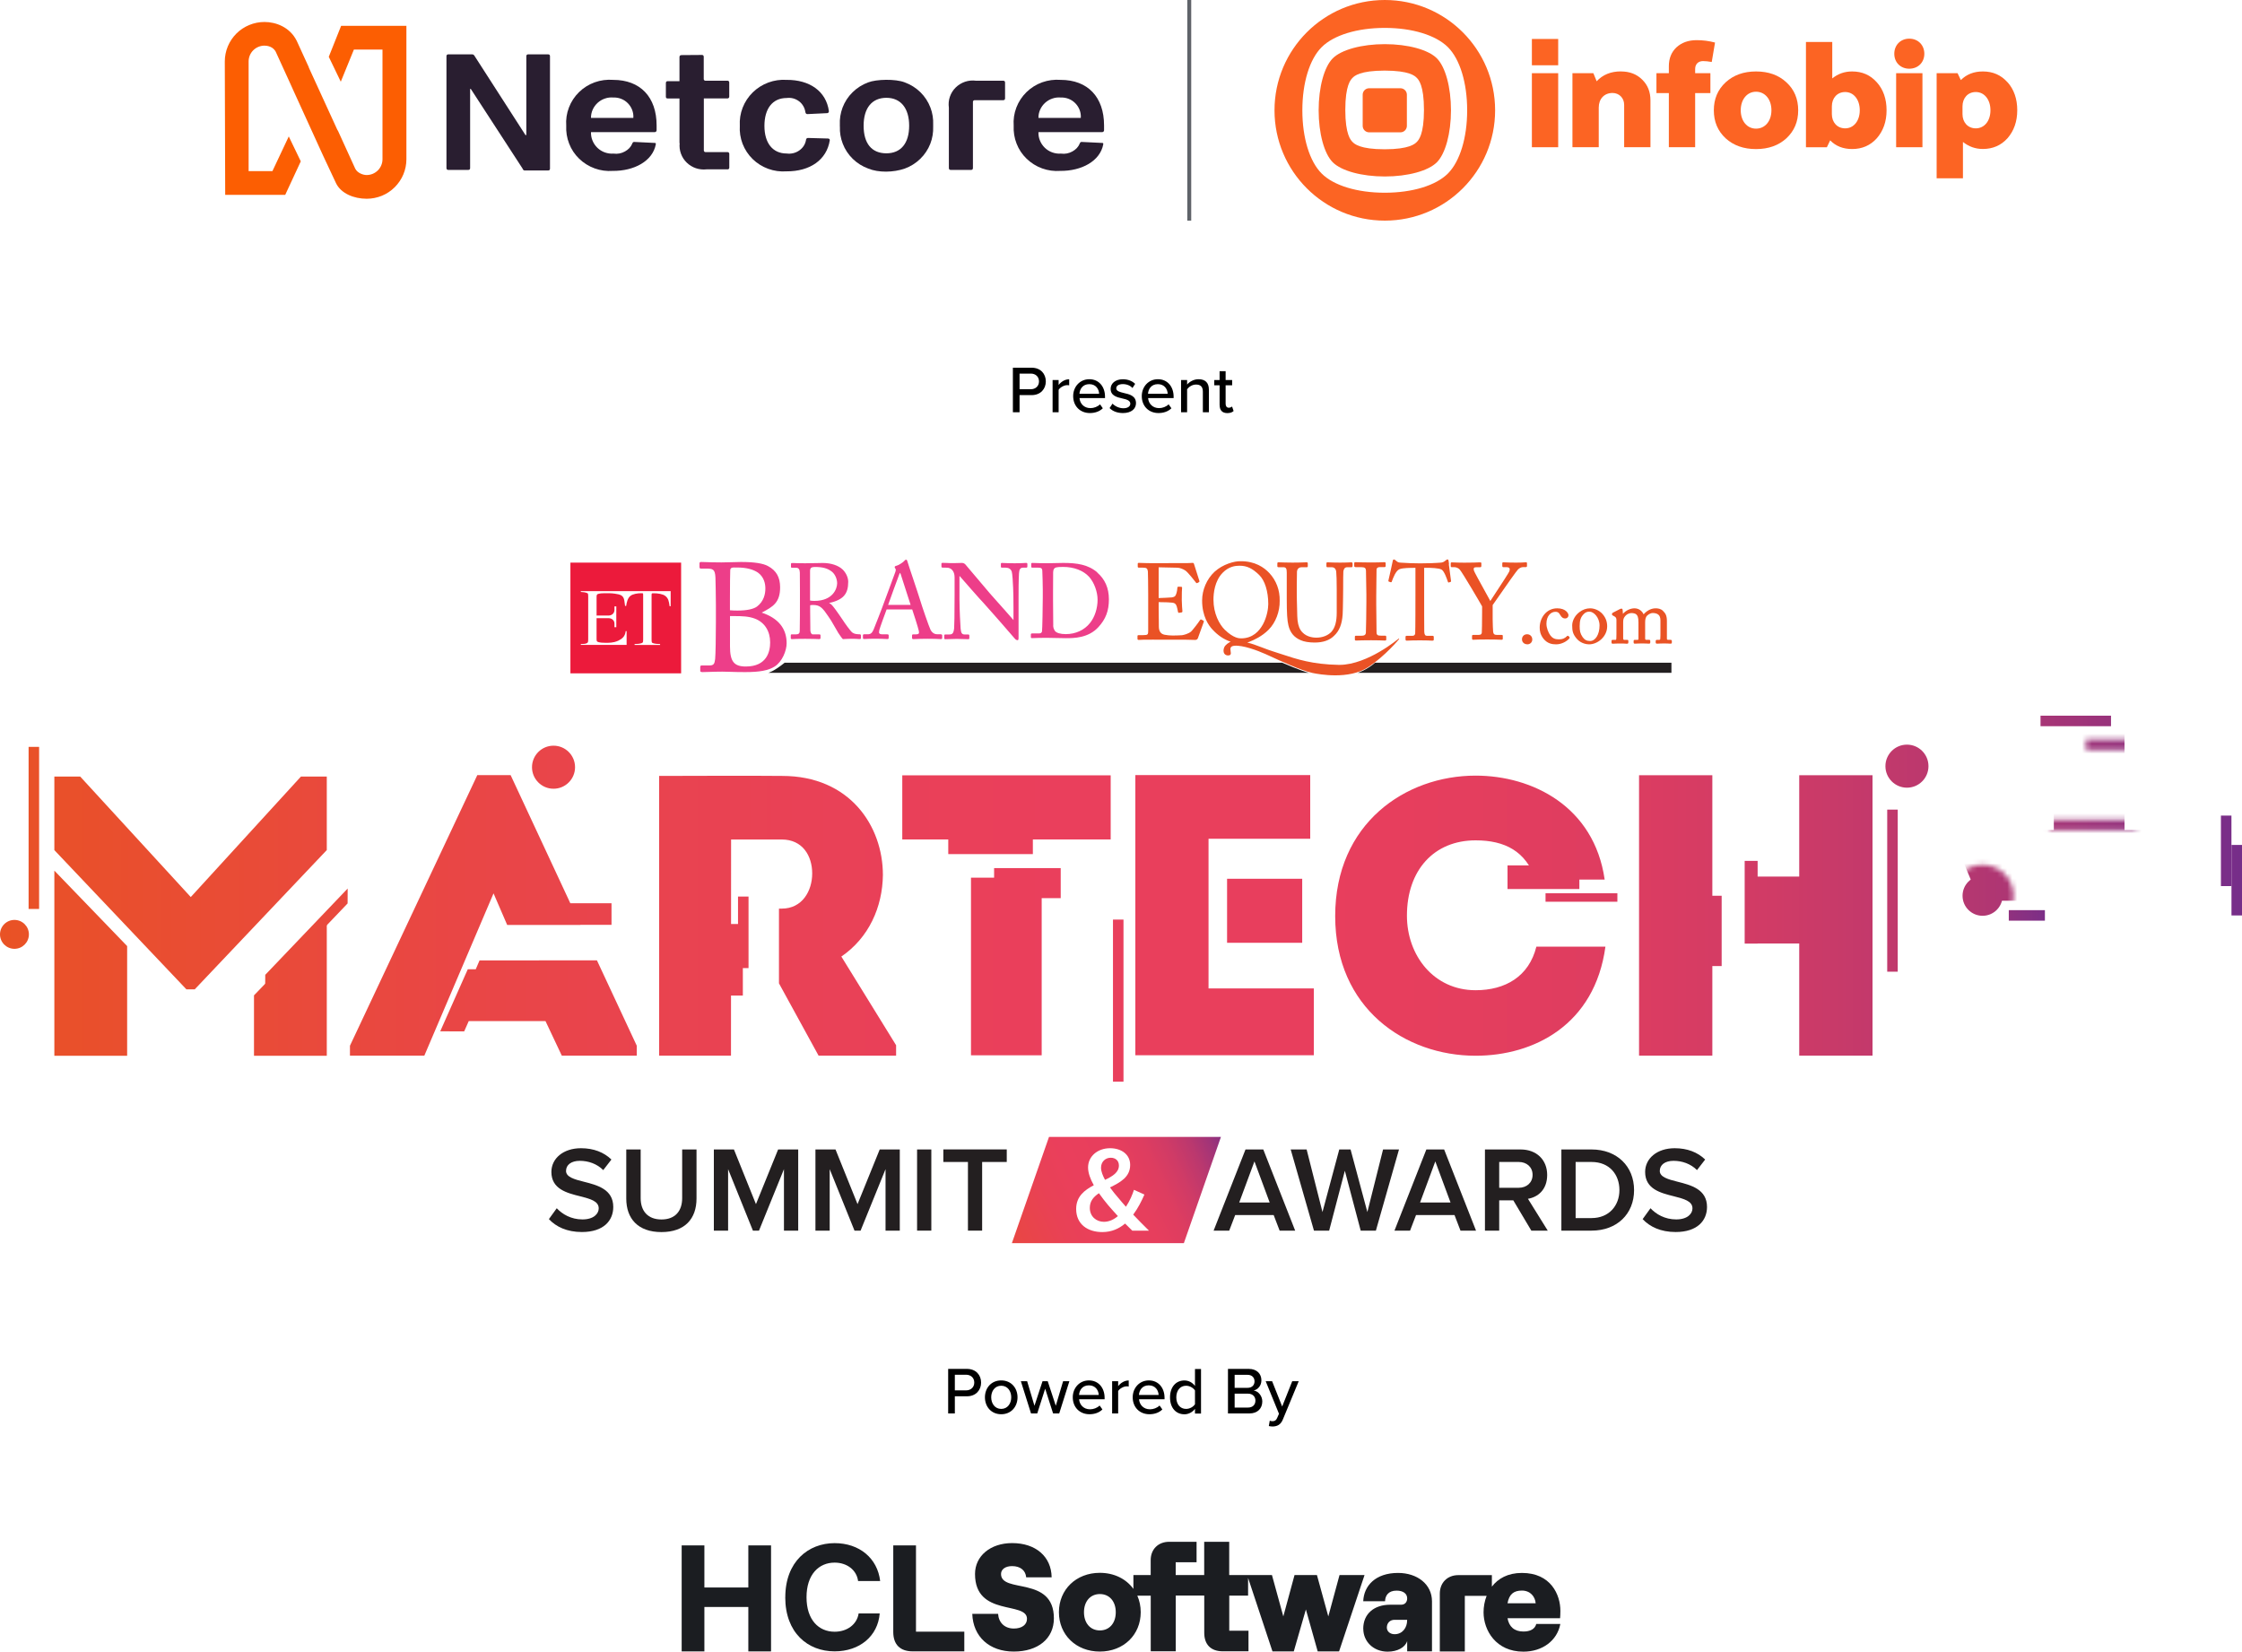 <?xml version="1.0" encoding="UTF-8"?>
<svg id="Layer_2" data-name="Layer 2" xmlns="http://www.w3.org/2000/svg" xmlns:xlink="http://www.w3.org/1999/xlink" viewBox="0 0 450 331.49">
  <defs>
    <style>
      .cls-1 {
        mask: url(#mask);
      }

      .cls-2 {
        fill: none;
        stroke: #5f6369;
        stroke-miterlimit: 10;
        stroke-width: .79px;
      }

      .cls-3 {
        fill: url(#linear-gradient-8);
      }

      .cls-4 {
        fill: url(#linear-gradient-7);
      }

      .cls-5 {
        fill: url(#linear-gradient-5);
      }

      .cls-6 {
        fill: url(#linear-gradient-6);
      }

      .cls-7 {
        fill: url(#linear-gradient-9);
      }

      .cls-8 {
        fill: url(#linear-gradient-4);
      }

      .cls-9 {
        fill: url(#linear-gradient-3);
      }

      .cls-10 {
        fill: url(#linear-gradient-2);
      }

      .cls-11 {
        fill: #231f20;
      }

      .cls-12 {
        fill: #e95325;
      }

      .cls-13 {
        fill: #ea5225;
      }

      .cls-14 {
        fill: url(#linear-gradient);
      }

      .cls-15 {
        fill: #1b1d21;
      }

      .cls-16 {
        fill: #291e30;
      }

      .cls-17 {
        fill: #ed3e89;
      }

      .cls-18 {
        filter: url(#luminosity-invert-noclip);
      }

      .cls-19 {
        fill: #fff;
      }

      .cls-20 {
        fill: #fc6423;
      }

      .cls-21 {
        fill: #ec1a3b;
      }

      .cls-22 {
        fill: url(#linear-gradient-10);
      }

      .cls-23 {
        fill: url(#linear-gradient-11);
      }

      .cls-24 {
        fill: url(#linear-gradient-12);
      }

      .cls-25 {
        fill: url(#linear-gradient-13);
      }

      .cls-26 {
        fill: url(#linear-gradient-19);
      }

      .cls-27 {
        fill: url(#linear-gradient-14);
      }

      .cls-28 {
        fill: url(#linear-gradient-21);
      }

      .cls-29 {
        fill: url(#linear-gradient-20);
      }

      .cls-30 {
        fill: url(#linear-gradient-22);
      }

      .cls-31 {
        fill: url(#linear-gradient-23);
      }

      .cls-32 {
        fill: url(#linear-gradient-28);
      }

      .cls-33 {
        fill: url(#linear-gradient-25);
      }

      .cls-34 {
        fill: url(#linear-gradient-32);
      }

      .cls-35 {
        fill: url(#linear-gradient-31);
      }

      .cls-36 {
        fill: url(#linear-gradient-33);
      }

      .cls-37 {
        fill: url(#linear-gradient-30);
      }

      .cls-38 {
        fill: url(#linear-gradient-15);
      }

      .cls-39 {
        fill: url(#linear-gradient-16);
      }

      .cls-40 {
        fill: url(#linear-gradient-17);
      }

      .cls-41 {
        fill: url(#linear-gradient-18);
      }

      .cls-42 {
        fill: url(#linear-gradient-27);
      }

      .cls-43 {
        fill: url(#linear-gradient-24);
      }

      .cls-44 {
        fill: url(#linear-gradient-26);
      }

      .cls-45 {
        fill: url(#linear-gradient-29);
      }

      .cls-46 {
        fill: #fc5e02;
      }
    </style>
    <linearGradient id="linear-gradient" x1="-1.4" y1="200.83" x2="462.38" y2="200.83" gradientUnits="userSpaceOnUse">
      <stop offset="0" stop-color="#e95324"/>
      <stop offset=".03" stop-color="#e9502a"/>
      <stop offset=".2" stop-color="#e94645"/>
      <stop offset=".35" stop-color="#e94156"/>
      <stop offset=".46" stop-color="#ea3f5c"/>
      <stop offset=".61" stop-color="#e73e5d"/>
      <stop offset=".7" stop-color="#de3d60"/>
      <stop offset=".77" stop-color="#d03b66"/>
      <stop offset=".84" stop-color="#bb386e"/>
      <stop offset=".9" stop-color="#a13478"/>
      <stop offset=".96" stop-color="#802f85"/>
      <stop offset="1" stop-color="#662c90"/>
    </linearGradient>
    <linearGradient id="linear-gradient-2" x1="-1.4" y1="198.26" x2="462.38" y2="198.26" xlink:href="#linear-gradient"/>
    <linearGradient id="linear-gradient-3" x1="-1.4" y1="193.31" x2="462.38" y2="193.31" xlink:href="#linear-gradient"/>
    <linearGradient id="linear-gradient-4" x1="-1.4" y1="177.21" x2="462.38" y2="177.21" xlink:href="#linear-gradient"/>
    <linearGradient id="linear-gradient-5" x1="-1.4" y1="188.49" x2="462.38" y2="188.49" xlink:href="#linear-gradient"/>
    <linearGradient id="linear-gradient-6" x1="-1.4" y1="183.72" x2="462.38" y2="183.72" xlink:href="#linear-gradient"/>
    <linearGradient id="linear-gradient-7" x1="-1.4" y1="202.3" x2="462.38" y2="202.3" xlink:href="#linear-gradient"/>
    <linearGradient id="linear-gradient-8" x1="-1.4" y1="183.78" x2="462.38" y2="183.78" xlink:href="#linear-gradient"/>
    <linearGradient id="linear-gradient-9" x1="-1.4" y1="192.63" x2="462.38" y2="192.63" xlink:href="#linear-gradient"/>
    <linearGradient id="linear-gradient-10" x1="-1.4" y1="187.12" x2="462.38" y2="187.12" xlink:href="#linear-gradient"/>
    <linearGradient id="linear-gradient-11" x1="-1.4" y1="193.02" x2="462.38" y2="193.02" xlink:href="#linear-gradient"/>
    <linearGradient id="linear-gradient-12" x1="-1.4" y1="163.52" x2="462.38" y2="163.52" xlink:href="#linear-gradient"/>
    <linearGradient id="linear-gradient-13" x1="-1.4" y1="182.8" x2="462.38" y2="182.8" xlink:href="#linear-gradient"/>
    <linearGradient id="linear-gradient-14" x1="-1.4" y1="183.68" x2="462.38" y2="183.68" xlink:href="#linear-gradient"/>
    <linearGradient id="linear-gradient-15" x1="-1.4" y1="183.78" x2="462.38" y2="183.78" xlink:href="#linear-gradient"/>
    <linearGradient id="linear-gradient-16" x1="-1.4" y1="176.06" x2="462.38" y2="176.06" xlink:href="#linear-gradient"/>
    <linearGradient id="linear-gradient-17" x1="-1.4" y1="180.13" x2="462.38" y2="180.13" xlink:href="#linear-gradient"/>
    <linearGradient id="linear-gradient-18" x1="-1.4" y1="183.73" x2="462.38" y2="183.73" xlink:href="#linear-gradient"/>
    <linearGradient id="linear-gradient-19" x1="-1.4" y1="183.73" x2="462.38" y2="183.73" xlink:href="#linear-gradient"/>
    <linearGradient id="linear-gradient-20" x1="-1.4" y1="181.08" x2="462.38" y2="181.08" xlink:href="#linear-gradient"/>
    <linearGradient id="linear-gradient-21" x1="-1.4" y1="186.83" x2="462.38" y2="186.83" xlink:href="#linear-gradient"/>
    <linearGradient id="linear-gradient-22" x1="-1.4" y1="166.17" x2="462.38" y2="166.17" xlink:href="#linear-gradient"/>
    <linearGradient id="linear-gradient-23" x1="-1.4" y1="178.75" x2="462.38" y2="178.75" xlink:href="#linear-gradient"/>
    <linearGradient id="linear-gradient-24" x1="-1.4" y1="187.53" x2="462.38" y2="187.53" xlink:href="#linear-gradient"/>
    <linearGradient id="linear-gradient-25" x1="-1.4" y1="153.98" x2="462.38" y2="153.98" xlink:href="#linear-gradient"/>
    <linearGradient id="linear-gradient-26" x1="-1.4" y1="153.77" x2="462.38" y2="153.77" xlink:href="#linear-gradient"/>
    <linearGradient id="linear-gradient-27" x1="224.48" y1="183.73" x2="416.7" y2="183.73" gradientTransform="translate(223.08 590.54) rotate(-90)" xlink:href="#linear-gradient"/>
    <linearGradient id="linear-gradient-28" x1="-2.88" y1="170.77" x2="460.9" y2="170.77" gradientTransform="translate(893.66 341.53) rotate(-180)" xlink:href="#linear-gradient"/>
    <linearGradient id="linear-gradient-29" x1="-2.88" y1="176.66" x2="460.9" y2="176.66" gradientTransform="translate(897.89 353.31) rotate(-180)" xlink:href="#linear-gradient"/>
    <linearGradient id="linear-gradient-30" x1="-1.4" y1="144.69" x2="462.38" y2="144.69" gradientTransform="translate(271.95 561.33) rotate(-90)" xlink:href="#linear-gradient"/>
    <filter id="luminosity-invert-noclip" x="391.38" y="145.75" width="55.88" height="55.88" color-interpolation-filters="sRGB" filterUnits="userSpaceOnUse">
      <feColorMatrix result="cm" values="-1 0 0 0 1 0 -1 0 0 1 0 0 -1 0 1 0 0 0 1 0"/>
      <feFlood flood-color="#fff" result="bg"/>
      <feBlend in="cm" in2="bg"/>
    </filter>
    <mask id="mask" x="391.38" y="145.75" width="55.88" height="55.88" maskUnits="userSpaceOnUse">
      <g class="cls-18">
        <g>
          <circle class="cls-19" cx="397.93" cy="179.78" r="6.22"/>
          <rect class="cls-19" x="426.38" y="140.7" width="2.11" height="17.5" transform="translate(576.89 -277.98) rotate(90)"/>
          <rect class="cls-19" x="418.99" y="156.81" width="2.11" height="17.5" transform="translate(585.61 -254.49) rotate(90)"/>
        </g>
      </g>
    </mask>
    <linearGradient id="linear-gradient-31" x1="-1.4" y1="173.69" x2="462.38" y2="173.69" xlink:href="#linear-gradient"/>
    <linearGradient id="linear-gradient-32" x1="-1.4" y1="179.78" x2="462.38" y2="179.78" xlink:href="#linear-gradient"/>
    <linearGradient id="linear-gradient-33" x1="192.82" y1="253.25" x2="248.84" y2="227.43" xlink:href="#linear-gradient"/>
  </defs>
  <g id="Layer_1-2" data-name="Layer 1">
    <g>
      <g>
        <g>
          <g>
            <path class="cls-12" d="M306.56,127.29c-.89,0-1.08.71-1.08.99,0,.82.71,1.04,1.08,1.04.56,0,.99-.42.99-.97,0-.68-.51-1.05-.99-1.05Z"/>
            <path class="cls-12" d="M314.8,127.66c-.08-.08-.19-.08-.26,0-.54.51-.93.66-1.69.66s-1.26-.25-1.66-.78c-.4-.54-.8-1.49-.8-2.37,0-1.56.9-2.38,1.79-2.38.37,0,.66.05.99.65.26.47.57.69.96.69s.67-.25.69-.65c0-.37-.54-1.39-2.27-1.39-2.2,0-3.51,1.96-3.51,3.85,0,.65.09,1.37.74,2.23.81,1.02,1.79,1.15,2.55,1.15,1.11,0,2.15-.6,2.64-1.17.1-.12.1-.23,0-.34l-.16-.16Z"/>
            <path class="cls-12" d="M319.17,122.09c-.78,0-1.52.26-2.2.79-1.04.81-1.41,1.9-1.41,2.64,0,1.12.13,1.74.9,2.66h0c.89,1.05,2.14,1.14,2.5,1.14,1.71,0,3.62-1.54,3.62-3.61,0-1.04-.35-1.89-1.11-2.67-.47-.47-1.37-.95-2.3-.95ZM319.15,128.65c-.67,0-1.12-.24-1.5-.79-.5-.72-.59-1.3-.59-2.18,0-1.18.21-1.82.82-2.44.39-.42.81-.48,1.16-.48.8,0,2.01,1.11,2.01,2.79,0,1.77-.82,3.1-1.9,3.1Z"/>
            <path class="cls-12" d="M335.24,128.41h-.43c-.17,0-.24-.06-.24-.22v-3.56c0-1.21-.38-1.6-.74-1.97l-.05-.06c-.45-.45-1.04-.51-1.5-.51-.97,0-1.88.6-2.38,1.21-.37-.77-1.04-1.21-1.85-1.21s-1.76.45-2.31,1.11l-.05-.73c0-.19-.1-.32-.24-.32-.09,0-.21.04-.35.11l-1.4.72c-.05.03-.15.12-.15.21v.13c0,.11.08.16.16.21l.33.18c.33.18.4.41.4.73v2.84c0,.27,0,.56-.02.83-.02.31-.09.31-.14.31h-.54c-.16,0-.29.02-.29.24v.29c0,.16.07.24.22.24.04,0,.1,0,.2,0,.24-.01.68-.04,1.28-.04s1.01.02,1.25.04c.1,0,.16,0,.21,0,.22,0,.22-.2.22-.27v-.26c0-.17-.07-.24-.25-.24h-.57c-.07,0-.22,0-.22-.32v-3.16c0-.44.03-.72.21-1.02.4-.65,1.01-.88,1.45-.88.33,0,.77.09.96.26.25.23.45.51.45,1.65v3.29c0,.12-.01.18-.26.18h-.46c-.21,0-.25.09-.25.25v.26c0,.22.13.25.21.25.02,0,.08,0,.16,0,.23-.01.7-.04,1.34-.04s1.05.03,1.26.04c.08,0,.13,0,.16,0,.14,0,.21-.09.21-.27v-.26c0-.21-.13-.24-.27-.24h-.54c-.11,0-.22-.03-.22-.27v-2.89c0-.64,0-1.03.21-1.44.23-.42.84-.78,1.31-.78s.86.11,1.12.32c.29.23.43.6.43,1.2v2.36c0,.34,0,.92-.03,1.29-.01.15-.08.22-.22.22h-.4c-.15,0-.3.02-.3.24v.27c0,.21.12.25.22.25.03,0,.1,0,.19,0,.25-.01.71-.04,1.29-.04s.94.03,1.15.04c.08,0,.14,0,.18,0,.08,0,.21-.03.21-.25v-.27c0-.21-.13-.24-.27-.24Z"/>
          </g>
          <g>
            <g>
              <rect class="cls-21" x="114.49" y="112.92" width="22.22" height="22.22"/>
              <path class="cls-19" d="M119.91,123.54h2.25c.65,0,1.17-.47,1.17-1.12v-.68s0-.03,0-.04c.12,0,.24,0,.37,0v4.18c-.12,0-.24,0-.37,0,0-.07,0-.14,0-.21v-.51c0-.65-.53-1.09-1.17-1.09h-2.42v2.39h0v1.85c0,.26.04.3.07.38.09.19.69.28.89.29.87.04,1.77.09,2.62-.12.27-.07.54-.16.79-.28.8-.39,1.37-.88,1.47-1.91h.19v2.76h-9.19v-.18c.29,0,1.22.04,1.42-.36.04-.07.06-.26.06-.58v-8.57c0-.32-.02-.52-.06-.6-.02-.04-.09-.09-.21-.13-.33-.13-.85-.2-1.21-.2v-.16h18.03v3.02h-.22s0-.03,0-.05c-.13-.9-.22-1.52-.85-2.01-.53-.41-1.54-.54-2.33-.54-.21,0-.33.01-.35.03-.04.03-.08.05-.08.31v8.91c0,.32.02.53.06.62.02.04.1.09.22.14.36.14,1.04.18,1.43.18v.18h-5.12v-.18c.39,0,1.06-.04,1.41-.18.13-.05.21-.11.25-.18.04-.07.06-.26.06-.58v-8.9c0-.29-.02-.32-.08-.34-.03-.01-.14-.02-.33-.02-.69,0-1.65.14-2.14.53-.57.45-.76,1.32-.86,2.02h-.22c-.06-.43-.1-.79-.15-1.09-.18-1.08-.86-1.21-1.9-1.37-.65-.1-1.4-.1-2.13-.09-.46,0-.92.04-1.28.16-.1.03-.16.1-.2.18-.04.07-.06.15-.06.48v1.26h0v2.41"/>
            </g>
            <g>
              <path class="cls-17" d="M152.89,122.95c2.23-1.17,3.69-1.98,3.69-5.08,0-2-.76-3.35-2.4-4.24-.99-.56-2.78-.84-5.47-.84-.55,0-1.31.02-2.04.05-.71.02-1.39.04-1.87.04-1.5,0-2.61-.04-3.34-.07-.34-.01-.59-.02-.75-.02-.21,0-.31.09-.31.28v.77c0,.19.1.28.31.28h.95c1.43,0,1.85.08,1.94,1.79.03.57.09,4.34.09,5.44v3.63c0,2.49-.06,6.56-.15,7.28-.12.94-.25,1.3-1.17,1.3h-1.48c-.24,0-.34.08-.34.28v.8c0,.21.17.25.49.25.22,0,.62-.01,1.12-.03.79-.03,1.86-.06,2.81-.06.57,0,1.1.02,1.73.04.79.03,1.69.05,2.88.05,2.91,0,4.63-.32,5.91-1.12,1.48-.93,2.4-3.15,2.4-4.67,0-2.98-1.69-5.04-5.01-6.15ZM147.64,113.9c.1,0,.21,0,.32,0,1.78,0,3.19.35,4.18,1.03,1.22.89,1.48,2.22,1.48,3.18,0,1.08-.29,2.58-1.7,3.64-.72.51-2.08.79-3.84.79-.5,0-1.01,0-1.57-.06v-2.22c0-2.64.03-5.26.06-5.84,0-.24.15-.43.38-.49.17-.04.4-.04.68-.03ZM149.69,133.77c-2.37,0-3.17-1.02-3.17-4.03v-6.09h.92c1.46,0,2.87.04,4.1.52,1.93.75,3.04,2.49,3.04,4.77,0,1.8-.64,4.83-4.89,4.83Z"/>
              <path class="cls-17" d="M172.56,127.3c-.63,0-1.08-.06-1.49-.35-.39-.29-1.74-2.21-1.85-2.42-.15-.25-1.67-2.43-1.93-2.72-.13-.17-.41-.56-.88-.78,2.84-.65,3.84-1.78,3.84-4.27,0-.83-.44-1.8-1.12-2.46-.88-.83-2.34-1.31-4.01-1.31-.14,0-.49,0-.93.02-.78.02-1.86.04-2.61.04-1.34,0-2.05-.04-2.39-.05-.12,0-.19,0-.24,0-.17,0-.19.11-.19.21v.53c0,.14.06.21.19.21h.85c.49,0,.72.32.74,1,.02.61.02,1.97.02,3.54v2.06c0,1.97,0,4.01-.04,6.11,0,.46-.24.66-.76.66h-.87c-.17,0-.17.13-.17.23v.49c0,.1,0,.23.23.23.06,0,.14,0,.26-.01.34-.02.97-.05,2.4-.05,1.5,0,2.19.04,2.52.05.12,0,.2.01.26.01.23,0,.3-.06.3-.25v-.47c0-.11-.03-.23-.23-.23h-1.34c-.29,0-.43-.4-.47-.77-.02-.32-.04-2.73-.04-3.94v-1.14c.26-.05.46-.05.64-.05,1.23,0,1.72.59,2.24,1.21.24.28,1.26,1.81,1.35,1.96.04.06.23.4.46.79.38.66.86,1.49.96,1.65.04.05.08.12.13.19.23.34.57.85.77,1.03l.02.02h.03c.33-.02,1.11-.07,1.71-.07.65,0,1.12.03,1.39.05.12,0,.21.01.26.01.21,0,.23-.13.23-.25v-.47c0-.15-.08-.23-.23-.23ZM168.02,117.12c0,.97-.82,3.48-4.54,3.48-.38,0-.6-.02-.89-.07v-5.95c0-.3.08-.52.23-.63.15-.1.4-.16.69-.16,1.63,0,2.61.27,3.48.96.63.52,1.04,1.45,1.04,2.37Z"/>
              <path class="cls-17" d="M188.84,127.3h-.7c-.42,0-.99-.16-1.38-.92-.3-.62-1.69-4.62-2.16-6.2-.21-.7-.76-2.32-1.28-3.89-.5-1.5-.98-2.91-1.17-3.55-.06-.22-.11-.41-.29-.41-.12,0-.19.08-.27.16l-.05.05c-.21.27-1.13.91-1.73,1.04-.22.06-.24.21-.24.25,0,.1.08.2.15.3h.01c.12.2.05.43-.01.63l-.02.05c-.11.34-.79,2.16-1.33,3.61-.36.95-.66,1.77-.72,1.94-.63,1.78-2.17,5.67-2.31,6-.31.7-.6.94-1.17.94h-.74c-.14,0-.23.08-.23.21v.51c0,.1.02.23.21.23.09,0,.2,0,.35-.01.33-.02.89-.05,1.96-.05.84,0,1.51.03,1.95.05.21,0,.37.02.47.02.15,0,.23-.09.23-.25v-.49c0-.21-.21-.21-.28-.21h-1c-.25,0-.66-.05-.66-.4,0-.07.02-.2.04-.31,0-.05.02-.1.02-.14.1-.44,1.22-3.52,1.47-4.15h5.13c.3.87,1.15,3.52,1.32,4.28.07.28.06.46-.02.57-.09.11-.26.16-.55.16h-.53c-.09,0-.25,0-.25.21v.49c0,.16.09.25.23.25.17,0,.37,0,.63-.02.48-.02,1.21-.05,2.36-.05s1.74.03,2.12.05c.18,0,.31.02.43.02.07,0,.28,0,.28-.21v-.53c0-.13-.08-.21-.23-.21ZM182.77,121.4h-4.51c.27-.85,2.15-5.9,2.24-6.15.08-.23.16-.28.16-.28.02.01.06.11.08.17.01.03.02.06.04.09.09.26,1.7,5.25,1.99,6.17Z"/>
              <path class="cls-17" d="M205.93,112.98c-.1,0-.22,0-.39.02-.37.02-.92.05-1.88.05-1.02,0-1.68-.03-2.12-.05-.2,0-.35-.02-.45-.02-.13,0-.2.07-.2.19v.55c0,.14.07.21.2.21h.75c.62,0,1.05.27,1.23.79.13.33.25,2.33.28,3.26.04.98.07,2,.07,4v2.47h0c-.44-.53-2.49-2.83-3.73-4.22-.55-.62-.94-1.06-1.02-1.15l-4.91-5.8c-.21-.21-.41-.3-.72-.3-.11,0-.24,0-.41.01-.28.01-.66.03-1.16.03-.64,0-1.19-.01-1.66-.04-.22,0-.38,0-.49-.01-.07,0-.12,0-.16,0-.14,0-.2.06-.2.19v.55c0,.13.08.21.2.21l.96.02c.74.02,1.48.62,1.48,1.92v3.62c0,3.81-.05,6.22-.09,6.62-.12,1.07-.39,1.24-.99,1.24h-.79c-.13,0-.2.07-.2.19v.55c0,.06,0,.21.18.21.1,0,.43-.01.81-.02.55-.02,1.24-.04,1.53-.04.39,0,1.09.02,1.6.04.32.01.57.02.66.02.19,0,.25-.06.25-.23v-.47c0-.15-.04-.25-.25-.25h-.7c-.58,0-.71-.35-.8-1.18-.04-.4-.23-3.85-.23-5.87v-4.66h.05c.32.37,4.43,5.07,4.69,5.29.09.08.83.92,1.77,1.99.53.6,1.12,1.28,1.71,1.94l2.85,3.28c.07.09.3.36.61.36.15,0,.18-.22.18-.57v-7.96c0-1.39,0-3.49.09-4.92.05-.81.28-1.11.85-1.11h.63c.12,0,.2-.09.2-.21v-.53c0-.14-.08-.21-.25-.21Z"/>
              <path class="cls-17" d="M220.24,114.88c-1.85-1.58-4.08-1.9-6.85-1.9-.23,0-.84.01-1.48.03-.67.02-1.36.03-1.64.03-1.36,0-2.23-.03-2.7-.05-.18,0-.31-.01-.38-.01-.18,0-.21.11-.21.17v.57c0,.21.16.21.23.21h1.15c.54,0,.78.07.84.53.04.35.1,3.32.1,3.87v1.57c0,1.71-.09,6.36-.15,6.78-.04.3-.24.45-.61.45h-1.4c-.17,0-.23.1-.23.19v.54c0,.14.07.21.21.21.08,0,.21,0,.4-.01.47-.02,1.26-.05,2.55-.05.43,0,1.01.01,1.61.03.71.02,1.52.04,2.24.04,1.58,0,4.53,0,6.56-2.24,1.46-1.6,2.09-3.26,2.09-5.55s-.81-4.07-2.35-5.39ZM211.4,125.49c-.02-1.28-.04-4.85-.04-5.13v-1.49c0-.72,0-3.14.02-3.96.02-.43.09-.76.37-.93.34-.2,1.19-.2,1.64-.2,2.16,0,4.06.73,5.21,1.99,1,1.11,1.7,2.99,1.7,4.59,0,1.75-.57,3.5-1.52,4.67-1.11,1.42-2.89,2.24-4.87,2.24-1.07,0-1.86-.24-2.17-.64-.25-.38-.35-.7-.35-1.14Z"/>
            </g>
            <g>
              <path class="cls-13" d="M241.51,124.55l-.35-.19c-.19-.1-.29.07-.34.15-.31.5-1.5,2.03-1.75,2.24-.54.46-1.47.69-1.83.74-.45.04-1.52.06-1.89.06-.51,0-1.12-.06-1.58-.15-.77-.15-1.16-.68-1.17-1.61,0-.16,0-.56-.01-1.06-.01-.8-.03-1.89-.03-2.61v-1.27c1.47,0,2.31.06,2.77.11.47.05.73.29.87.79.04.16.19.7.23,1,.01.08.03.18.1.22.04.03.09.04.14.02l.48-.07c.12-.03.18-.1.18-.24-.02-.23-.13-1.39-.13-2.23,0-1.32.02-2.21.06-2.43.02-.07,0-.13-.03-.18-.04-.05-.09-.07-.16-.07h0l-.54-.02c-.13,0-.21.08-.21.21-.02.39-.1.81-.17,1.04-.19.65-.35.8-.94.9-.23.04-2.23.12-2.65.13v-6.17l3.76.08c.5.02,1.08.23,1.6.57.5.31,2.07,2.33,2.13,2.42.02.04.07.09.14.11.05.01.09,0,.12-.02l.32-.17c.15-.07.11-.21.1-.27l-1.1-3.46c-.03-.1-.11-.15-.23-.15-.04,0-.12,0-.22.01-.18.01-.42.03-.64.03-1.06,0-2.13,0-3.19.01-1.06,0-2.13.01-3.19.01h-.95c-.9,0-1.53-.03-1.99-.04-.27-.01-.48-.02-.65-.02-.2,0-.21.13-.21.17v.58c0,.21.16.21.24.21h.77c.77,0,.95.14,1.03.78.02.21.06,2.91.06,4.68v7.2c0,.77-.06.88-1.01.88h-.86c-.1,0-.28,0-.28.17v.58c0,.1.04.21.26.21.13,0,.29,0,.51-.02.12,0,.26-.01.42-.02.18,0,.4,0,.64,0,.34,0,.73-.01,1.18-.01,2.07,0,3.69,0,4.87.01.75,0,1.36,0,1.85,0h0c.9.01,1.39.03,1.66.04.11,0,.18,0,.21,0,.26,0,.45-.13.53-.36l1.14-3.16c.06-.15.09-.28-.07-.38Z"/>
              <path class="cls-13" d="M256.6,113.84h.96c.55,0,.71.25.71,1.06v5.24c0,2.94.09,4.39.33,5.36.35,1.47,1.13,2.42,2.47,2.99.65.3,1.67.47,2.79.47,1.69,0,3-.45,3.89-1.34,1.07-.98,1.6-2.31,1.74-4.29.06-.87.1-4.72.1-5.02,0-1.58.01-3.48.04-3.64,0-.02.01-.05.02-.07.06-.28.16-.76.8-.76h.84c.19,0,.19-.2.19-.28v-.48c0-.1-.05-.22-.27-.22-.05,0-.13,0-.25.01-.34.02-.96.05-2,.05s-1.76-.03-2.18-.05c-.17,0-.28-.01-.34-.01-.17,0-.21.09-.21.22v.53c0,.07,0,.24.21.24h.9c.48,0,.8.34.86.91.06.57.1,1.88.1,3.49v4.71c0,1.79-.33,3-1.05,3.83-.67.74-1.8,1.19-3.02,1.19-.83,0-2.34-.2-3.2-1.55-.4-.64-.62-1.57-.65-2.77-.08-2.89-.1-4.13-.1-4.66v-1.45c0-1.17.02-2.67.04-2.86.04-.42.33-.84.92-.84h1.02c.19,0,.23-.08.23-.22v-.57c0-.14-.07-.2-.25-.2-.06,0-.18,0-.35.01-.45.02-1.29.05-2.45.05s-2.02-.04-2.48-.05c-.16,0-.27-.01-.33-.01-.21,0-.25.08-.25.24v.48c0,.14.02.26.21.26Z"/>
              <path class="cls-13" d="M272.05,113.83h1.17c.76,0,.91.22.95.68.02.34.08,4.28.08,4.78v1.53c0,1.22-.06,5.88-.1,6.19-.07.48-.39.58-.85.58h-1.13c-.14,0-.23.07-.23.19v.59c0,.12.09.19.23.19.06,0,.16,0,.3-.01.41-.02,1.28-.05,2.71-.05,1.28,0,2.06.03,2.48.05.16,0,.27.01.33.01.22,0,.25-.14.25-.19v-.57c0-.14-.08-.22-.23-.22h-.83c-.65,0-.89-.11-.89-.72,0-.12-.02-1.51-.03-2.85-.02-1.31-.03-2.54-.03-2.65v-1.68c0-.14.02-1.51.03-2.84.01-1.21.03-2.36.03-2.47,0-.45.35-.55.65-.55h.95c.14,0,.23-.08.23-.22v-.55c0-.13-.08-.22-.21-.22-.08,0-.19,0-.35.01-.41.02-1.09.05-2.38.05-1.38,0-2.3-.04-2.8-.05-.18,0-.3-.01-.36-.01-.12,0-.21.08-.21.19v.59c0,.12.09.19.23.19Z"/>
              <path class="cls-13" d="M290.84,113.26c-.04-.3-.07-.51-.07-.58-.03-.24-.06-.4-.22-.4-.09,0-.15.03-.25.1l-.34.26c-.28.2-.5.27-.9.29-.21.01-.41.02-.62.04-.69.04-1.48.09-2.97.09h-.86c-1.21,0-1.95-.05-2.61-.09-.26-.02-.5-.03-.77-.04-.5-.02-.67-.08-.98-.35l-.23-.19c-.08-.07-.15-.1-.26-.1-.17,0-.22.23-.24.4-.03.23-.66,3-.84,3.8-.05.18.05.23.11.25l.33.11c.13.03.21-.02.25-.15v-.03c.26-.7.79-2.15,1.55-2.44.69-.26,2.22-.26,2.8-.26h.38v5.5c0,.72,0,7.07-.05,7.68-.02.23-.2.46-.53.46h-1.22c-.19,0-.19.17-.19.28v.41c0,.09,0,.28.22.28.07,0,.18,0,.33-.01.4-.02,1.14-.05,2.38-.05,1.33,0,1.98.04,2.29.06.1,0,.17,0,.21,0,.21,0,.24-.11.24-.24v-.45c0-.15-.02-.28-.24-.28h-1.13c-.35,0-.51-.23-.54-.81-.02-.36-.02-6.08-.02-6.73v-6.11h.44c.92,0,2.54.05,3.06.36.53.31,1.04,1.8,1.21,2.29l.03.1c.05.13.08.23.22.19l.28-.09c.13-.03.18-.11.15-.24-.11-.72-.33-2.41-.44-3.32Z"/>
              <path class="cls-13" d="M306.24,112.86c-.06,0-.13,0-.25.01-.27.02-.78.05-1.7.05-1.04,0-1.8-.03-2.21-.05-.16,0-.28-.01-.34-.01-.15,0-.21.06-.21.19v.52c0,.09,0,.26.21.26h.58c.32,0,.54.06.63.19.12.15.06.38.02.58-.06.27-1.72,2.79-2.82,4.46-.42.64-.79,1.21-1.02,1.56-.23-.44-.65-1.18-1.12-2.04-.91-1.64-2.15-3.89-2.19-4.11-.05-.27-.03-.42.04-.5.08-.09.25-.13.55-.13h.71c.21,0,.21-.19.21-.26v-.54c0-.15-.12-.17-.21-.17-.05,0-.14,0-.26,0-.41.02-1.26.06-2.95.06-.95,0-1.75-.03-2.18-.05-.17,0-.29-.01-.34-.01-.15,0-.21.06-.21.19v.56c0,.05,0,.21.21.21h.54c.31,0,.8.17,1.07.49.63.76,4.17,6.79,4.48,7.38v1.24c0,2.01-.04,3.7-.06,4.01-.02.24-.11.48-.69.48h-1.06c-.21,0-.21.16-.21.21v.52c0,.17.1.24.19.24.06,0,.15,0,.29-.01.39-.02,1.12-.05,2.56-.05,1.31,0,2.12.03,2.56.05.17,0,.28.01.36.01.21,0,.21-.13.21-.26v-.5c0-.09,0-.21-.21-.21h-.84c-.56,0-.83-.07-.89-.7-.02-.23-.09-1.64-.09-2.48v-2.81c2.97-4.29,4.82-6.9,5.1-7.16.32-.3.66-.46,1.01-.46h.54c.22,0,.24-.13.24-.26v-.52c0-.14-.07-.19-.24-.19Z"/>
              <path class="cls-13" d="M276.85,130.84c-2.06,1.19-5.1,2.6-8,2.6-.05,0-.11,0-.16,0-5.25-.09-8.47-1.16-11.31-2.1-.57-.19-1.11-.37-1.64-.53-.77-.23-1.55-.53-2.31-.82-1.01-.38-2.05-.78-3.09-1.04.34-.09.51-.18.52-.18.85-.33,2.48-1.08,3.76-2.38,1.42-1.42,2.27-3.65,2.23-5.81.05-2.12-.69-4.09-2.08-5.57-1.03-1.11-2.89-2.42-5.82-2.37-1.15-.04-3.52.59-5.18,2.12-1.56,1.46-2.49,3.62-2.49,5.77,0,3.17,1.32,5.02,2.1,5.84,1.06,1.15,2.28,1.97,3.62,2.42-.39.2-1.07.61-1.29,1.15-.19.48-.18.95.04,1.26.17.24.45.36.8.35.19,0,.32-.06.4-.15.14-.16.1-.42.05-.69-.05-.3-.09-.61.07-.82.12-.15.33-.25.65-.28,1.64-.19,4.73.96,6.3,1.67.2.09.45.21.75.34,2.09.96,6.43,2.97,8.65,3.44.81.17,2.56.48,4.59.48,2.17,0,4.65-.36,6.6-1.64,3.4-2.23,6.2-5.62,6.23-5.66l-.09-.09s-1.61,1.36-3.89,2.68ZM253.44,125.39c-.69,1.25-2,2.73-4.32,2.73-.37,0-1.51,0-3.28-1.72-1.1-1.08-2.28-3.24-2.28-6.05,0-1.31.24-3.75,1.85-5.4,1.23-1.26,2.53-1.41,3.39-1.41,1.46,0,2.56.52,3.93,1.85,1.14,1.1,1.83,3.29,1.83,5.86,0,.79-.23,2.55-1.11,4.14Z"/>
            </g>
            <path class="cls-11" d="M157.48,133.01h99.87s4.01,1.72,5.39,2.03h-108.55s1.07-.22,3.29-2.03Z"/>
            <path class="cls-11" d="M335.48,133.01h-59.49c-1.63,1.46-3.5,2.03-3.5,2.03h62.99v-2.03Z"/>
          </g>
        </g>
        <g>
          <g>
            <rect class="cls-14" x="223.39" y="184.56" width="2.11" height="32.53"/>
            <g>
              <polygon class="cls-10" points="50.98 199.77 50.98 211.89 65.59 211.89 65.59 184.62 50.98 199.77"/>
              <g>
                <polygon class="cls-9" points="10.91 174.74 10.91 211.89 25.52 211.89 25.52 189.88 10.91 174.74"/>
                <polygon class="cls-8" points="60.4 155.86 38.29 180.04 16.1 155.86 10.91 155.86 10.91 170.62 37.41 198.56 39.09 198.56 65.59 170.61 65.59 155.86 60.4 155.86"/>
              </g>
              <polygon class="cls-5" points="69.77 181.32 53.22 198.65 53.24 195.65 69.78 178.33 69.77 181.32"/>
            </g>
            <g>
              <polygon class="cls-6" points="101.8 185.64 116.5 185.64 116.49 185.62 122.74 185.62 122.74 181.28 114.47 181.28 102.49 155.57 95.8 155.57 70.24 209.88 70.24 211.87 85.17 211.87 99.06 179.3 101.8 185.64"/>
              <polygon class="cls-4" points="119.81 192.74 96.25 192.76 95.49 194.53 93.89 194.53 88.36 206.99 93.17 207 94.08 204.94 109.49 204.94 112.76 211.87 127.81 211.87 127.81 209.88 119.81 192.74"/>
            </g>
            <g>
              <path class="cls-3" d="M168.87,191.98c5.53-3.77,8.26-9.94,8.34-16.36,0-9.86-6.66-19.89-20.21-19.89-8.26-.08-16.36,0-24.7,0v56.14h14.42l.02-43.38h10.18c4.17,0,6.1,3.29,6.1,6.81s-2.01,7.06-6.1,7.06h-.57v15l7.95,14.51h15.56v-2.09l-10.99-17.8Z"/>
              <rect class="cls-7" x="144.46" y="185.45" width="4.64" height="14.36"/>
              <rect class="cls-22" x="148.13" y="179.94" width="2.11" height="14.36"/>
            </g>
            <polygon class="cls-23" points="199.53 176.15 194.89 176.15 194.89 211.8 209.08 211.8 209.08 180.26 212.9 180.26 212.9 174.23 199.53 174.23 199.53 176.15"/>
            <polygon class="cls-24" points="181.1 168.48 190.33 168.48 190.33 171.42 207.31 171.42 207.31 168.48 222.93 168.48 222.93 155.61 181.1 155.61 181.1 168.48"/>
            <rect class="cls-25" x="246.29" y="176.37" width="15.08" height="12.85"/>
            <polygon class="cls-27" points="242.57 168.34 262.98 168.34 262.98 155.56 227.88 155.56 227.88 211.79 263.7 211.79 263.7 198.38 242.57 198.38 242.57 168.34"/>
            <g>
              <path class="cls-38" d="M296.18,155.67c11.34,0,23.78,6.14,25.9,20.86h-13.86c-1.97-5.67-6.14-7.87-12.05-7.87-8.34,0-13.78,5.98-13.78,15.12,0,7.95,5.36,14.96,13.78,14.96,5.98,0,10.71-2.76,12.2-8.74h13.86c-2.13,15.67-14.33,21.89-26.06,21.89-14.09,0-28.18-9.45-28.18-28.03s14.09-28.19,28.18-28.19Z"/>
              <rect class="cls-39" x="302.58" y="173.69" width="14.42" height="4.74"/>
              <rect class="cls-40" x="310.21" y="179.28" width="14.42" height="1.7"/>
            </g>
            <g>
              <g>
                <polygon class="cls-41" points="361.13 155.59 361.13 175.93 351.04 175.93 351.04 189.36 361.13 189.36 361.13 211.87 375.84 211.87 375.84 155.59 361.13 155.59"/>
                <rect class="cls-26" x="328.98" y="155.59" width="14.71" height="56.28"/>
              </g>
              <rect class="cls-29" x="350.18" y="172.78" width="2.6" height="16.6"/>
              <rect class="cls-28" x="342.96" y="179.78" width="2.6" height="14.11"/>
            </g>
            <rect class="cls-30" x="5.74" y="149.9" width="2.11" height="32.53"/>
            <rect class="cls-31" x="378.79" y="162.49" width="2.11" height="32.53"/>
            <circle class="cls-43" cx="2.9" cy="187.53" r="2.9"/>
            <circle class="cls-33" cx="111.1" cy="153.98" r="4.32"/>
            <circle class="cls-44" cx="382.75" cy="153.77" r="4.32"/>
          </g>
          <g>
            <rect class="cls-42" x="405.75" y="180.1" width="2.11" height="7.25" transform="translate(590.54 -223.08) rotate(90)"/>
            <rect class="cls-32" x="445.78" y="163.69" width="2.11" height="14.15" transform="translate(893.66 341.53) rotate(180)"/>
            <rect class="cls-45" x="447.89" y="169.58" width="2.11" height="14.15" transform="translate(897.89 353.31) rotate(180)"/>
            <rect class="cls-37" x="415.59" y="137.62" width="2.11" height="14.15" transform="translate(561.33 -271.95) rotate(90)"/>
            <g class="cls-1">
              <polygon class="cls-35" points="447.26 166.59 426.42 166.59 426.42 145.75 412.23 145.75 412.23 166.59 391.38 166.59 397.34 180.78 412.23 180.78 412.23 201.63 426.42 201.63 426.42 180.78 447.26 180.78 447.26 166.59"/>
            </g>
            <circle class="cls-34" cx="397.93" cy="179.78" r="4.02"/>
          </g>
        </g>
        <g>
          <polygon class="cls-36" points="237.62 249.5 203.1 249.5 210.55 228.18 245.06 228.18 237.62 249.5"/>
          <g>
            <path class="cls-11" d="M111.74,242.49c1.12,1.2,2.88,2.25,5.16,2.25s3.27-1.15,3.27-2.22c0-1.47-1.73-1.91-3.71-2.42-2.66-.66-5.79-1.44-5.79-4.89,0-2.69,2.37-4.76,5.94-4.76,2.54,0,4.59.81,6.11,2.27l-1.64,2.12c-1.27-1.27-3-1.86-4.71-1.86s-2.76.81-2.76,2.03,1.66,1.69,3.59,2.17c2.69.68,5.89,1.51,5.89,5.06,0,2.71-1.91,5.03-6.3,5.03-3,0-5.18-1.05-6.62-2.59l1.59-2.2Z"/>
            <path class="cls-11" d="M125.71,230.7h2.88v9.77c0,2.59,1.44,4.28,4.18,4.28s4.15-1.69,4.15-4.28v-9.77h2.88v9.84c0,4.05-2.32,6.74-7.04,6.74s-7.06-2.71-7.06-6.72v-9.87Z"/>
            <path class="cls-11" d="M157.35,246.99v-12.34l-5.01,12.34h-1.22l-4.98-12.34v12.34h-2.86v-16.29h4.03l4.42,10.97,4.45-10.97h4.03v16.29h-2.86Z"/>
            <path class="cls-11" d="M177.74,246.99v-12.34l-5.01,12.34h-1.22l-4.98-12.34v12.34h-2.86v-16.29h4.03l4.42,10.97,4.45-10.97h4.03v16.29h-2.86Z"/>
            <path class="cls-11" d="M184.07,246.99v-16.29h2.86v16.29h-2.86Z"/>
            <path class="cls-11" d="M194.28,246.99v-13.78h-4.94v-2.52h12.73v2.52h-4.94v13.78h-2.86Z"/>
            <path class="cls-19" d="M230.61,246.99h-3.35c-.39-.37-.9-.88-1.44-1.42-1.22,1.03-2.71,1.71-4.57,1.71-2.91,0-5.25-1.54-5.25-4.64,0-2.52,1.69-3.79,3.54-4.76-.68-1.22-1.15-2.44-1.15-3.57,0-2.2,1.88-3.86,4.42-3.86,2.22,0,4.03,1.22,4.03,3.35,0,2.47-2.03,3.52-4.05,4.52.54.76,1.12,1.47,1.59,2,.54.66,1.07,1.27,1.61,1.88.78-1.17,1.32-2.47,1.61-3.4l2.1.95c-.56,1.29-1.29,2.74-2.25,4.03.98,1.03,2,2.08,3.15,3.2ZM224.38,244.08c-.81-.88-1.56-1.73-2-2.25-.59-.71-1.22-1.51-1.81-2.35-1.05.71-1.83,1.56-1.83,2.93,0,1.78,1.34,2.81,2.83,2.81,1.05,0,2-.46,2.81-1.15ZM221.79,236.8c1.54-.73,2.79-1.51,2.79-2.88,0-1-.71-1.56-1.64-1.56-1.1,0-1.95.83-1.95,2,0,.73.34,1.59.81,2.44Z"/>
            <path class="cls-11" d="M256.84,246.99l-1.2-3.13h-7.72l-1.2,3.13h-3.13l6.4-16.29h3.57l6.4,16.29h-3.13ZM251.78,233.11l-3.05,8.23h6.11l-3.05-8.23Z"/>
            <path class="cls-11" d="M273.11,246.99l-3.18-12.02-3.15,12.02h-3.05l-4.67-16.29h3.2l3.18,12.56,3.37-12.56h2.27l3.37,12.56,3.15-12.56h3.2l-4.64,16.29h-3.05Z"/>
            <path class="cls-11" d="M293.14,246.99l-1.2-3.13h-7.72l-1.2,3.13h-3.13l6.4-16.29h3.57l6.4,16.29h-3.13ZM288.08,233.11l-3.05,8.23h6.11l-3.05-8.23Z"/>
            <path class="cls-11" d="M307.36,246.99l-3.62-6.08h-2.83v6.08h-2.86v-16.29h7.16c3.22,0,5.33,2.1,5.33,5.11s-1.91,4.47-3.86,4.79l3.98,6.4h-3.3ZM304.82,233.21h-3.91v5.18h3.91c1.61,0,2.79-1.03,2.79-2.59s-1.17-2.59-2.79-2.59Z"/>
            <path class="cls-11" d="M313.39,246.99v-16.29h6.06c5.08,0,8.53,3.37,8.53,8.16s-3.44,8.13-8.53,8.13h-6.06ZM316.25,244.47h3.2c3.54,0,5.59-2.54,5.59-5.62s-1.96-5.64-5.59-5.64h-3.2v11.26Z"/>
            <path class="cls-11" d="M331.27,242.49c1.12,1.2,2.88,2.25,5.16,2.25s3.27-1.15,3.27-2.22c0-1.47-1.73-1.91-3.71-2.42-2.66-.66-5.79-1.44-5.79-4.89,0-2.69,2.37-4.76,5.94-4.76,2.54,0,4.59.81,6.11,2.27l-1.64,2.12c-1.27-1.27-3-1.86-4.71-1.86s-2.76.81-2.76,2.03,1.66,1.69,3.59,2.17c2.69.68,5.89,1.51,5.89,5.06,0,2.71-1.91,5.03-6.3,5.03-3,0-5.18-1.05-6.62-2.59l1.59-2.2Z"/>
          </g>
        </g>
      </g>
      <g>
        <g>
          <path class="cls-15" d="M150.2,310.16v8.45h-8.82v-8.45h-4.56v21.28h4.56v-8.91h8.82v8.91h4.56v-21.28h-4.56Z"/>
          <path class="cls-15" d="M183.85,327.48v-17.32h-4.56v17.38c0,2.52,1.37,3.89,3.89,3.89h10.37v-3.95h-9.69Z"/>
          <path class="cls-15" d="M157.62,320.57c0-7.16,4.63-10.86,9.9-10.86,4.97,0,8.61,3.03,9.14,7.61h-4.43c-.28-2.21-2.23-3.7-4.71-3.7-3.19,0-5.64,2.4-5.64,6.95s2.45,6.92,5.64,6.92c2.54,0,4.49-1.49,4.82-3.67h4.23c-.37,4.55-4.01,7.61-9.06,7.61-5.36,0-9.9-3.7-9.9-10.86Z"/>
        </g>
        <g>
          <path class="cls-15" d="M195.16,323.9h5.17c.12,1.79,1.34,2.95,3.16,2.95,1.61,0,2.64-.76,2.64-1.95,0-3.59-10.43-.33-10.43-9,0-3.62,3.1-6.2,7.45-6.2,4.74,0,7.87,2.71,7.93,6.87h-5.11c-.12-1.37-1.15-2.25-2.83-2.25-1.34,0-2.22.64-2.22,1.58,0,3.98,10.61.3,10.61,8.91,0,4.04-3.16,6.66-8.05,6.66s-8.18-2.98-8.33-7.57Z"/>
          <path class="cls-15" d="M255.39,331.44h4.29l2.43-8.42,2.37,8.42h4.29l5.11-15.32h-5.02l-2.25,8.3-2.28-8.3h-4.5l-2.25,8.3-2.28-8.3h0s-8.58,0-8.58,0h0,0v-6.68h-5.02v6.68h-5.72v-2.57h4.19v-4.11h-5.5c-2.19,0-3.71,1.49-3.71,3.68v2.99h-3.47v2.79c-1.44-2-3.84-3.23-6.74-3.23-4.77,0-8.21,3.37-8.21,7.9s3.43,7.9,8.21,7.9,8.21-3.37,8.21-7.9c0-1.2-.24-2.31-.68-3.31h2.69v11.16h5.02v-11.19h5.72v7.48c0,2.37,1.34,3.71,3.71,3.71h5.17v-4.13h-3.86v-7.05h3.78v-3.55l4.89,14.74ZM220.76,327.23c-1.91,0-3.19-1.46-3.19-3.65s1.28-3.65,3.19-3.65,3.19,1.46,3.19,3.65-1.28,3.65-3.19,3.65Z"/>
          <path class="cls-15" d="M273.62,326.9c0-3.01,2.19-4.83,5.41-4.83h2.19c.79,0,1.22-.55,1.22-1.28,0-.91-.76-1.55-2.13-1.55-1.67,0-2.28,1.03-2.31,2.13h-4.38c.12-3.1,2.46-5.68,6.99-5.68,3.83,0,6.81,2.25,6.81,5.71v10.03h-4.98v-2.07c-.4,1.28-1.95,2.13-3.92,2.13-2.86,0-4.89-2.04-4.89-4.59ZM279.91,327.99c1.61,0,2.52-1.34,2.52-2.77v-.12h-2.55c-.88,0-1.52.64-1.52,1.55,0,.79.67,1.34,1.55,1.34Z"/>
          <path class="cls-15" d="M298.39,320.28c-.42,1.07-.62,2.22-.62,3.31,0,3.62,2.49,7.9,7.99,7.9,3.77,0,6.78-2.16,7.42-5.56h-4.83c-.27,1.03-1.22,1.52-2.58,1.52-1.82,0-2.89-.97-3.19-2.67h10.55c.03-.36.06-.79.06-1.49,0-3.22-1.91-7.6-7.72-7.6-2.84,0-4.8,1.14-6.03,2.75v-.14s0-2.17,0-2.17h-6.74c-2.19,0-3.71,1.52-3.71,3.71v11.61h5.02v-11.16h4.4ZM305.46,319.23c1.73,0,2.67,1.25,2.77,2.55h-5.65c.33-1.85,1.28-2.55,2.89-2.55Z"/>
        </g>
      </g>
      <g>
        <path d="M203.3,82.74v-8.94h3.76c1.84,0,2.85,1.26,2.85,2.75s-1.03,2.75-2.85,2.75h-2.42v3.44h-1.34ZM206.89,74.99h-2.25v3.13h2.25c.96,0,1.65-.63,1.65-1.57s-.68-1.57-1.65-1.57Z"/>
        <path d="M211.27,82.74v-6.47h1.21v.99c.5-.64,1.26-1.14,2.12-1.14v1.22c-.12-.03-.25-.04-.42-.04-.6,0-1.42.46-1.7.94v4.5h-1.21Z"/>
        <path d="M218.64,76.11c1.94,0,3.15,1.51,3.15,3.5v.29h-5.12c.09,1.1.9,2.01,2.2,2.01.68,0,1.43-.27,1.92-.76l.56.79c-.64.63-1.55.96-2.6.96-1.93,0-3.35-1.37-3.35-3.4,0-1.88,1.35-3.39,3.24-3.39ZM216.66,79.03h3.95c-.03-.86-.6-1.93-1.97-1.93s-1.92,1.04-1.98,1.93Z"/>
        <path d="M223.31,81.02c.44.48,1.3.92,2.17.92s1.39-.38,1.39-.92c0-.64-.74-.86-1.57-1.04-1.1-.25-2.38-.55-2.38-1.94,0-1.03.88-1.92,2.46-1.92,1.11,0,1.92.4,2.46.92l-.54.84c-.38-.46-1.1-.79-1.92-.79s-1.33.32-1.33.84c0,.56.7.75,1.5.94,1.12.25,2.46.56,2.46,2.05,0,1.11-.91,1.98-2.61,1.98-1.08,0-2.04-.33-2.69-1l.58-.88Z"/>
        <path d="M232.41,76.11c1.94,0,3.15,1.51,3.15,3.5v.29h-5.12c.09,1.1.9,2.01,2.2,2.01.68,0,1.43-.27,1.92-.76l.56.79c-.64.63-1.55.96-2.6.96-1.93,0-3.35-1.37-3.35-3.4,0-1.88,1.35-3.39,3.24-3.39ZM230.42,79.03h3.95c-.03-.86-.6-1.93-1.97-1.93s-1.92,1.04-1.98,1.93Z"/>
        <path d="M241.43,82.74v-4.14c0-1.07-.55-1.42-1.38-1.42-.75,0-1.43.46-1.78.94v4.62h-1.21v-6.47h1.21v.91c.43-.52,1.29-1.07,2.29-1.07,1.37,0,2.08.72,2.08,2.09v4.54h-1.21Z"/>
        <path d="M244.79,81.31v-3.98h-1.07v-1.06h1.07v-1.77h1.21v1.77h1.31v1.06h-1.31v3.71c0,.46.21.79.63.79.28,0,.54-.12.66-.25l.31.91c-.25.24-.63.42-1.26.42-1.02,0-1.54-.58-1.54-1.59Z"/>
      </g>
      <g>
        <path d="M190.31,283.68v-8.94h3.76c1.84,0,2.85,1.26,2.85,2.75s-1.03,2.75-2.85,2.75h-2.42v3.44h-1.34ZM193.9,275.92h-2.25v3.13h2.25c.96,0,1.65-.63,1.65-1.57s-.68-1.57-1.65-1.57Z"/>
        <path d="M197.69,280.44c0-1.86,1.26-3.39,3.27-3.39s3.27,1.53,3.27,3.39-1.25,3.4-3.27,3.4-3.27-1.53-3.27-3.4ZM202.97,280.44c0-1.22-.71-2.32-2.01-2.32s-2.01,1.1-2.01,2.32.72,2.33,2.01,2.33,2.01-1.1,2.01-2.33Z"/>
        <path d="M211.37,283.68l-1.59-4.97-1.59,4.97h-1.25l-2.04-6.47h1.26l1.47,4.93,1.62-4.93h1.04l1.62,4.93,1.47-4.93h1.26l-2.04,6.47h-1.25Z"/>
        <path d="M218.56,277.05c1.94,0,3.15,1.51,3.15,3.5v.29h-5.12c.09,1.1.9,2.01,2.2,2.01.68,0,1.43-.27,1.92-.76l.56.79c-.64.63-1.55.96-2.6.96-1.93,0-3.35-1.37-3.35-3.4,0-1.88,1.35-3.39,3.24-3.39ZM216.58,279.97h3.95c-.03-.86-.6-1.93-1.97-1.93s-1.92,1.04-1.98,1.93Z"/>
        <path d="M223.22,283.68v-6.47h1.21v.99c.5-.64,1.26-1.14,2.12-1.14v1.22c-.12-.03-.25-.04-.42-.04-.6,0-1.42.46-1.7.94v4.5h-1.21Z"/>
        <path d="M230.59,277.05c1.94,0,3.15,1.51,3.15,3.5v.29h-5.12c.09,1.1.9,2.01,2.2,2.01.68,0,1.43-.27,1.92-.76l.56.79c-.64.63-1.55.96-2.6.96-1.93,0-3.35-1.37-3.35-3.4,0-1.88,1.35-3.39,3.24-3.39ZM228.6,279.97h3.95c-.03-.86-.6-1.93-1.97-1.93s-1.92,1.04-1.98,1.93Z"/>
        <path d="M239.85,283.68v-.92c-.48.64-1.26,1.09-2.12,1.09-1.69,0-2.89-1.27-2.89-3.39s1.21-3.4,2.89-3.4c.83,0,1.59.4,2.12,1.1v-3.4h1.21v8.94h-1.21ZM239.85,279.07c-.33-.52-1.06-.95-1.79-.95-1.21,0-1.96.98-1.96,2.33s.75,2.32,1.96,2.32c.74,0,1.46-.42,1.79-.94v-2.76Z"/>
        <path d="M246.47,283.68v-8.94h4.19c1.59,0,2.52.98,2.52,2.28,0,1.12-.74,1.88-1.55,2.05.95.15,1.73,1.11,1.73,2.2,0,1.41-.94,2.41-2.59,2.41h-4.3ZM247.81,278.54h2.6c.9,0,1.39-.56,1.39-1.3s-.5-1.31-1.39-1.31h-2.6v2.61ZM247.81,282.5h2.67c.94,0,1.5-.54,1.5-1.41,0-.74-.51-1.38-1.5-1.38h-2.67v2.79Z"/>
        <path d="M254.85,285.13c.15.07.38.11.54.11.44,0,.74-.15.94-.63l.38-.86-2.67-6.54h1.29l2.02,5.08,2.02-5.08h1.3l-3.19,7.7c-.42,1.02-1.12,1.38-2.06,1.39-.2,0-.56-.04-.75-.09l.19-1.08Z"/>
      </g>
      <g>
        <g>
          <a xlink:href="48.7239215686274">
            <path id="logoMark" class="cls-46" d="M68.47,5.18l-2.48,6.22,2.41,5,2.63-6.45h5.74v22.01c0,.84-.34,1.65-.93,2.24-.6.59-1.4.93-2.25.93-.67,0-1.83-.37-2.29-1.28l-3.51-7.7-.02.04-5.8-12.66.02-.02-2.43-5.31c-1.37-2.76-4.18-3.79-6.48-3.79-2.11,0-4.14.84-5.63,2.32-1.49,1.49-2.33,3.51-2.33,5.61l.08,26.76h12.05l3.12-6.72-2.41-5-3.28,6.96h-4.78V12.33c0-.84.34-1.65.93-2.24.6-.59,1.41-.93,2.25-.93.42,0,1.85.1,2.38,1.48l2.7,5.91.89,1.97,5.77,12.65c1.01,2.16,2.13,4.56,2.62,5.59,1,2.08,3.6,3.13,6.16,3.13,1.05,0,2.08-.21,3.05-.6.97-.4,1.84-.98,2.58-1.72.74-.74,1.33-1.61,1.73-2.57.4-.96.61-1.99.61-3.04V5.18h-13.08Z"/>
          </a>
          <a xlink:href="86.1407843137255">
            <path id="type_PathItem_" data-name="type &amp;lt;PathItem&amp;gt;" class="cls-16" d="M89.61,33.74V11.28c0-.05,0-.1.02-.15.02-.05.05-.09.08-.13.04-.04.08-.06.14-.08.05-.02.11-.02.16-.01h4.75c.1,0,.19.02.27.07.08.05.15.12.19.2l10.25,15.93h.17v-15.83c0-.05,0-.1.02-.15.02-.05.05-.09.08-.13.04-.04.08-.06.14-.08.05-.02.1-.02.16-.01h3.95c.05,0,.11,0,.16.01.05.02.1.04.14.08.04.04.07.08.08.13.02.05.02.1.02.15v22.56c0,.05,0,.1-.02.15-.02.05-.05.09-.08.13s-.08.06-.14.08c-.05.02-.11.02-.16.01h-4.75c-.09-.02-.17-.07-.23-.14s-.1-.15-.12-.23l-10.4-16h-.13v15.89c0,.05,0,.1-.02.15-.02.05-.05.09-.08.13s-.08.06-.14.08c-.05.02-.11.02-.16.01h-3.95c-.05,0-.11,0-.16-.01-.05-.02-.1-.04-.14-.08s-.07-.08-.08-.13c-.02-.05-.02-.1-.02-.15Z"/>
          </a>
          <a xlink:href="86.1407843137255">
            <path id="type_PathItem_-2" data-name="type &amp;lt;PathItem&amp;gt;" class="cls-16" d="M136.38,28.74v-8.98h-2.36c-.05,0-.1,0-.15-.01-.05-.02-.09-.04-.13-.08-.04-.04-.06-.08-.08-.13-.02-.05-.02-.1-.01-.15v-2.71c0-.26.13-.39.37-.39h2.36v-4.84s0-.1.02-.15c.02-.05.04-.09.08-.13.03-.04.08-.07.12-.08.05-.02.1-.03.15-.03l4.1-.03c.05,0,.11,0,.16.01.05.02.1.05.14.08.04.04.07.08.08.13.02.05.02.1.02.16v4.46c0,.18.15.33.33.33h4.39c.05,0,.11,0,.16.01.05.02.1.05.14.08.04.04.07.08.08.13.02.05.02.1.02.16v2.8c0,.05,0,.1-.02.15-.02.05-.05.09-.09.13-.04.04-.08.06-.13.08-.05.02-.1.02-.15.01h-4.71v10.45c0,.18.15.33.33.33h4.39c.05,0,.1,0,.15.01.05.02.09.04.13.08.04.04.07.08.09.13.02.05.03.1.02.15v2.71c0,.05,0,.11-.02.16-.02.05-.05.1-.08.13s-.08.07-.14.08c-.05.02-.11.02-.16.01h-4.17c-.72.08-1.46,0-2.14-.23-.69-.23-1.32-.62-1.83-1.12-.52-.5-.92-1.12-1.16-1.79-.25-.68-.34-1.4-.26-2.12Z"/>
          </a>
          <a xlink:href="86.1407843137255">
            <path id="type_PathItem_-3" data-name="type &amp;lt;PathItem&amp;gt;" class="cls-16" d="M190.45,33.72v-12.11c-.1-.73-.04-1.48.2-2.18.24-.7.63-1.34,1.16-1.86.53-.52,1.17-.92,1.88-1.16.71-.24,1.46-.31,2.21-.21h5.43c.05,0,.11,0,.16.01.05.02.1.05.14.08.04.04.07.08.08.13.02.05.02.1.02.16v3.15c0,.05,0,.1-.02.15-.02.05-.05.09-.08.13-.04.04-.08.07-.13.08-.05.02-.1.03-.15.02h-5.74c-.18,0-.33.15-.33.33v13.27c0,.26-.13.39-.35.39h-4.08c-.05,0-.11,0-.16-.01-.05-.02-.1-.05-.14-.08-.04-.04-.07-.08-.08-.13-.02-.05-.02-.1-.02-.16Z"/>
          </a>
          <path id="type_CompoundPathItem_" data-name="type &amp;lt;CompoundPathItem&amp;gt;" class="cls-16" d="M168.57,25.41c0-.12,0-.25,0-.37-.06-1.17.13-2.34.54-3.44.44-1.16,1.12-2.21,2.01-3.08.88-.87,1.95-1.55,3.12-1.98,1.65-.65,5.49-.74,7.35-.01,1.18.43,2.25,1.1,3.14,1.97.89.87,1.58,1.93,2.02,3.09.42,1.1.6,2.27.55,3.44,0,.13,0,.26,0,.39.04,1.16-.15,2.33-.57,3.42-.45,1.15-1.14,2.19-2.03,3.05-.89.86-1.95,1.53-3.12,1.95-2.27.78-5.23.84-7.31-.01-1.17-.43-2.23-1.09-3.11-1.95-.88-.86-1.57-1.9-2.01-3.05-.42-1.09-.62-2.25-.57-3.41ZM177.91,30.77c2.92,0,4.57-2.03,4.57-5.54s-1.69-5.6-4.57-5.6-4.57,2.03-4.57,5.6,1.62,5.54,4.57,5.54Z"/>
          <a xlink:href="86.1407843137255">
            <path id="type_PathItem_-4" data-name="type &amp;lt;PathItem&amp;gt;" class="cls-16" d="M148.49,25.23c-.07-1.23.12-2.47.57-3.62.45-1.15,1.14-2.2,2.03-3.07.89-.87,1.95-1.54,3.13-1.98,1.17-.43,2.42-.61,3.67-.53,4.61-.03,7.93,2.28,8.48,6.27,0,.05,0,.11-.02.16-.02.05-.05.1-.08.14-.04.04-.08.07-.13.09-.05.02-.11.03-.16.02l-3.92.19c-.24,0-.35-.13-.41-.39-.06-.43-.2-.85-.42-1.22-.22-.38-.51-.71-.86-.97-.35-.26-.75-.46-1.17-.57-.42-.11-.87-.14-1.3-.08-2.86,0-4.47,2.15-4.47,5.6s1.66,5.54,4.47,5.54c.9.12,1.81-.1,2.55-.63.73-.53,1.18-1.22,1.33-2.11,0-.05.01-.11.03-.15.02-.05.05-.09.09-.13.04-.04.08-.06.13-.08.05-.02.1-.03.16-.02l3.97.11c.24,0,.41.13.39.34-.61,3.96-4,6.28-8.7,6.25-1.24.09-2.49-.08-3.67-.51-1.17-.43-2.24-1.1-3.12-1.96s-1.57-1.91-2.02-3.07c-.44-1.15-.63-2.39-.55-3.62Z"/>
          </a>
          <path id="type_CompoundPathItem_-2" data-name="type &amp;lt;CompoundPathItem&amp;gt;" class="cls-16" d="M113.65,25.23c-.09-1.24.09-2.48.54-3.65.44-1.16,1.14-2.22,2.03-3.09s1.97-1.55,3.15-1.97c1.18-.42,2.44-.59,3.7-.49,5.45,0,8.72,3.45,8.72,9.14v.97c0,.1-.04.2-.11.27-.07.07-.17.11-.28.11h-12.78c-.02.58.08,1.17.31,1.71.22.54.56,1.03.98,1.44.43.41.93.72,1.49.92.56.2,1.15.28,1.74.24.79.11,1.6-.04,2.29-.43.69-.39,1.17-.86,1.48-1.59.02-.1.07-.19.15-.25.08-.06.18-.09.28-.07l3.92.19c.28,0,.41,0,.37.28-.63,3.4-4.39,5.38-8.63,5.34-1.24.09-2.48-.08-3.64-.5-1.16-.42-2.22-1.08-3.11-1.94-.89-.86-1.58-1.89-2.02-3.04-.45-1.14-.64-2.37-.58-3.59ZM127.12,23.66c.04-.54-.04-1.07-.23-1.58-.19-.5-.48-.96-.86-1.35-.38-.39-.83-.69-1.34-.89-.5-.2-1.05-.29-1.59-.27-.57-.05-1.15.02-1.69.21-.54.18-1.04.48-1.46.86-.42.39-.76.85-.99,1.37-.23.52-.35,1.08-.34,1.65h8.5Z"/>
          <path id="type_CompoundPathItem_-3" data-name="type &amp;lt;CompoundPathItem&amp;gt;" class="cls-16" d="M203.46,25.23c-.09-1.24.09-2.48.54-3.65.44-1.16,1.14-2.22,2.03-3.09s1.97-1.55,3.15-1.97c1.18-.42,2.44-.59,3.7-.49,5.45,0,8.72,3.45,8.72,9.14v.97c0,.1-.04.2-.11.27-.07.07-.17.11-.28.11h-12.78c-.02.58.08,1.17.31,1.71.22.54.56,1.03.98,1.44.43.41.93.72,1.49.92.56.2,1.15.28,1.74.24.79.11,1.6-.04,2.29-.43.69-.39,1.17-.86,1.48-1.59.02-.1.07-.19.15-.25.08-.06.18-.09.28-.07l3.92.19c.28,0,.41,0,.37.28-.63,3.4-4.39,5.38-8.63,5.34-1.24.09-2.48-.08-3.64-.5-1.16-.42-2.22-1.08-3.11-1.94-.89-.86-1.58-1.89-2.02-3.04-.45-1.14-.64-2.37-.58-3.59ZM216.93,23.66c.04-.54-.04-1.07-.23-1.58-.19-.5-.48-.96-.86-1.35-.38-.39-.83-.69-1.34-.89-.5-.2-1.05-.29-1.59-.27-.57-.05-1.15.02-1.69.21-.54.18-1.04.48-1.46.86-.42.39-.76.85-.99,1.37-.23.52-.35,1.08-.34,1.65h8.5Z"/>
        </g>
        <g>
          <path class="cls-20" d="M325.33,14.33c-2.01,0-3.63.66-4.86,1.98l-.66-1.62h-4.2v14.86h5.28v-7.95c0-1.77,1.11-2.94,2.76-2.94,1.35,0,2.34,1.02,2.34,2.37v8.52h5.28v-9.39c0-1.71-.54-3.09-1.65-4.17-1.11-1.11-2.52-1.65-4.29-1.65h0Z"/>
          <path class="cls-20" d="M312.75,7.82h-5.28v5.28h5.28v-5.28Z"/>
          <path class="cls-20" d="M312.75,14.69h-5.28v14.86h5.28v-14.86Z"/>
          <path class="cls-20" d="M402.94,16.52c-1.29-1.46-2.94-2.18-4.95-2.18-1.8,0-3.27.57-4.42,1.73l-.66-1.38h-4.2v21.1h5.28v-7.3c1.17.93,2.49,1.41,4,1.41,2.01,0,3.66-.73,4.95-2.16,1.28-1.48,1.95-3.34,1.95-5.62s-.66-4.17-1.95-5.62h0ZM396.57,25.76c-1.59,0-2.67-1.2-2.67-2.85v-1.56c0-1.68,1.08-2.88,2.67-2.88,1.71,0,2.94,1.5,2.94,3.66s-1.23,3.63-2.94,3.63h0Z"/>
          <path class="cls-20" d="M383.21,7.76c-1.71,0-3,1.26-3,3.03s1.29,3,3,3c1.8,0,3.03-1.29,3.03-3s-1.23-3.03-3.03-3.03Z"/>
          <path class="cls-20" d="M385.86,14.69h-5.28v14.86h5.28v-14.86Z"/>
          <path class="cls-20" d="M358.55,16.52c-1.56-1.46-3.61-2.18-6.09-2.18s-4.5.72-6.1,2.18c-1.59,1.48-2.37,3.34-2.37,5.62s.78,4.14,2.37,5.62c1.59,1.44,3.61,2.16,6.1,2.16s4.53-.73,6.09-2.16c1.59-1.48,2.37-3.34,2.37-5.62s-.78-4.17-2.37-5.62ZM352.46,25.82c-1.8,0-3.07-1.53-3.07-3.69s1.26-3.72,3.07-3.72,3.09,1.53,3.09,3.72-1.29,3.69-3.09,3.69Z"/>
          <path class="cls-20" d="M341.83,12.26c.48,0,1.05.06,1.74.18l.66-3.9c-1.23-.33-2.46-.48-3.69-.48-1.65,0-3,.48-4.05,1.44-1.02.96-1.53,2.22-1.53,3.81v1.38h-2.49v3.99h2.49v10.86h5.28v-10.86h3.06v-3.99h-3.06v-.84c0-.99.63-1.59,1.59-1.59Z"/>
          <path class="cls-20" d="M376.7,16.52c-1.28-1.46-2.94-2.18-4.95-2.18-1.53,0-2.85.47-3.99,1.4v-7.32h-5.28v21.13h4.2l.66-1.38c1.14,1.17,2.61,1.74,4.41,1.74,2.01,0,3.67-.73,4.95-2.16,1.29-1.48,1.96-3.34,1.96-5.62s-.66-4.17-1.96-5.62h0ZM370.35,25.76c-1.59,0-2.67-1.2-2.67-2.85v-1.56c0-1.68,1.08-2.88,2.67-2.88,1.7,0,2.93,1.5,2.93,3.66s-1.23,3.63-2.93,3.63h0Z"/>
          <path class="cls-20" d="M290.62,34.82c-2.42,2.42-7.16,3.86-12.68,3.86s-10.26-1.44-12.67-3.86c-2.42-2.42-3.87-7.16-3.87-12.68s1.45-10.25,3.87-12.67c2.42-2.42,7.16-3.87,12.67-3.87s10.25,1.45,12.68,3.87c2.41,2.42,3.86,7.16,3.86,12.67s-1.45,10.25-3.86,12.68ZM300.09,22.14c0-12.23-9.91-22.14-22.14-22.14s-22.14,9.91-22.14,22.14,9.91,22.14,22.14,22.14,22.14-9.91,22.14-22.14h0Z"/>
          <path class="cls-20" d="M282.38,19.01v6.25c0,.72-.58,1.3-1.3,1.3h-6.27c-.72,0-1.3-.58-1.3-1.3v-6.25c0-.72.58-1.3,1.3-1.3h6.27c.71,0,1.3.58,1.3,1.3Z"/>
          <path class="cls-20" d="M288.39,11.7c-1.73-1.73-5.82-2.84-10.44-2.84s-8.72,1.12-10.44,2.84c-1.73,1.72-2.84,5.83-2.84,10.44s1.11,8.72,2.84,10.44c1.73,1.72,5.82,2.84,10.44,2.84s8.72-1.12,10.44-2.84c1.73-1.73,2.84-5.83,2.84-10.44s-1.11-8.72-2.84-10.44ZM284.36,28.5c-.36.36-1.46,1.46-6.44,1.46s-6.08-1.09-6.44-1.46c-.36-.36-1.46-1.46-1.46-6.44s1.09-6.07,1.46-6.44c.35-.36,1.45-1.45,6.44-1.45s6.08,1.08,6.44,1.45c.36.36,1.45,1.46,1.45,6.44s-1.09,6.07-1.45,6.44Z"/>
        </g>
        <line class="cls-2" x1="238.7" x2="238.7" y2="44.28"/>
      </g>
    </g>
  </g>
</svg>